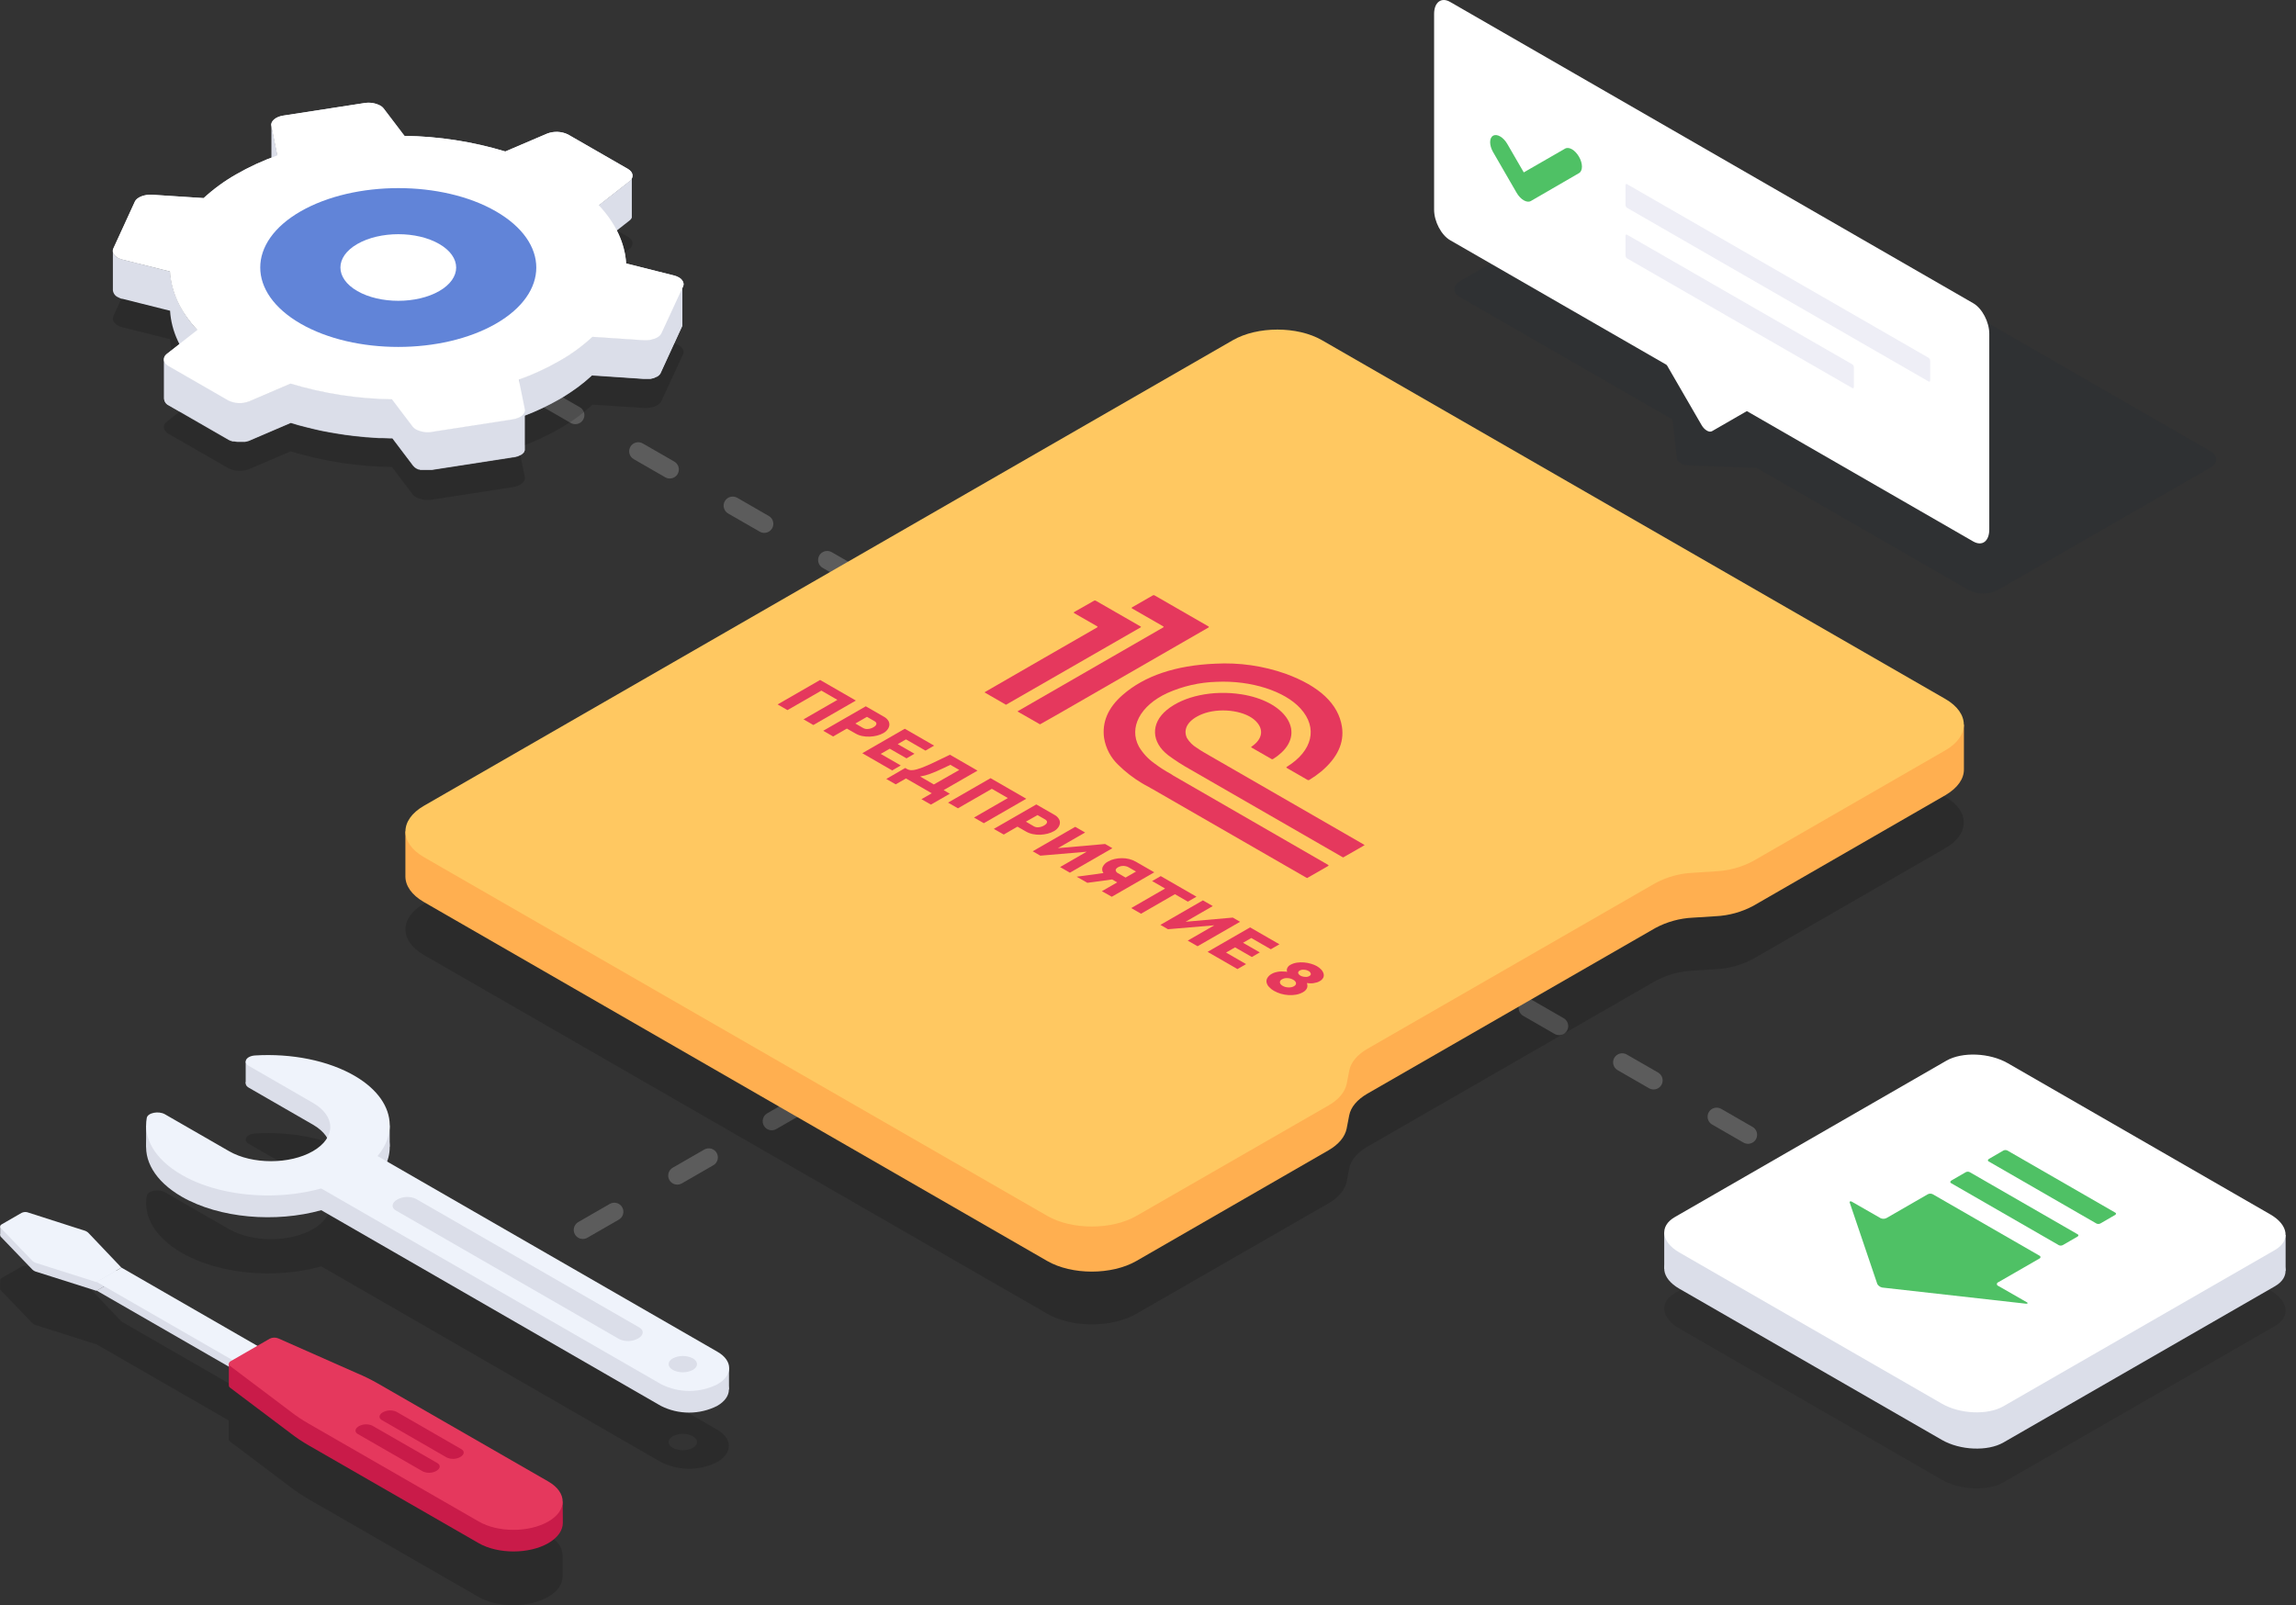 <svg width="143" height="100" viewBox="0 0 143 100" fill="none" xmlns="http://www.w3.org/2000/svg">
<rect x="0" y="0" width="143" height="100" fill="#333333" stroke="none"/>
<g opacity="0.1">
<path d="M105.994 9.855L137.675 28.107C138.164 28.389 138.164 28.845 137.675 29.128L124.405 36.769C124.131 36.908 123.827 36.981 123.519 36.981C123.212 36.981 122.908 36.908 122.634 36.769L109.409 29.152L105.17 28.994C104.793 28.981 104.467 28.794 104.444 28.577L104.168 26.134L90.953 18.522C90.464 18.24 90.464 17.784 90.953 17.501L104.227 9.855C104.501 9.717 104.804 9.645 105.111 9.645C105.418 9.645 105.72 9.717 105.994 9.855Z" fill="#0D1E30"/>
</g>
<g opacity="0.2">
<path d="M59.365 39.969C59.265 39.969 59.167 39.942 59.082 39.892L57.122 38.763C57.057 38.726 57 38.677 56.955 38.618C56.909 38.559 56.875 38.492 56.856 38.42C56.836 38.349 56.831 38.273 56.841 38.2C56.85 38.126 56.874 38.055 56.912 37.99C56.949 37.926 56.999 37.869 57.058 37.824C57.117 37.779 57.185 37.746 57.257 37.727C57.329 37.708 57.404 37.703 57.478 37.713C57.552 37.723 57.623 37.748 57.688 37.785L59.648 38.914C59.756 38.976 59.841 39.072 59.889 39.187C59.937 39.302 59.945 39.43 59.913 39.55C59.881 39.67 59.809 39.777 59.71 39.852C59.611 39.928 59.49 39.969 59.365 39.969ZM53.481 36.582C53.382 36.583 53.284 36.556 53.198 36.505L51.239 35.377C51.174 35.34 51.117 35.291 51.071 35.232C51.025 35.173 50.992 35.106 50.972 35.034C50.953 34.962 50.947 34.887 50.957 34.813C50.967 34.74 50.991 34.668 51.028 34.604C51.066 34.539 51.115 34.483 51.175 34.438C51.234 34.393 51.301 34.359 51.373 34.34C51.446 34.322 51.521 34.317 51.595 34.327C51.669 34.337 51.74 34.362 51.804 34.399L53.764 35.528C53.872 35.59 53.957 35.686 54.005 35.801C54.053 35.916 54.062 36.044 54.029 36.164C53.997 36.284 53.926 36.391 53.827 36.466C53.727 36.542 53.606 36.583 53.481 36.582ZM47.597 33.196C47.498 33.196 47.4 33.17 47.315 33.119L45.355 31.991C45.29 31.954 45.233 31.904 45.187 31.846C45.142 31.787 45.108 31.72 45.089 31.648C45.069 31.576 45.064 31.501 45.073 31.427C45.083 31.353 45.107 31.282 45.145 31.218C45.182 31.153 45.232 31.097 45.291 31.052C45.35 31.006 45.418 30.973 45.49 30.954C45.562 30.935 45.637 30.931 45.711 30.941C45.785 30.951 45.856 30.975 45.921 31.013L47.88 32.142C47.989 32.204 48.074 32.3 48.122 32.414C48.17 32.529 48.178 32.657 48.146 32.778C48.114 32.898 48.042 33.004 47.943 33.08C47.844 33.156 47.722 33.196 47.597 33.196ZM41.714 29.81C41.614 29.81 41.517 29.783 41.431 29.733L39.471 28.604C39.406 28.567 39.349 28.518 39.304 28.459C39.258 28.401 39.224 28.333 39.205 28.261C39.185 28.19 39.18 28.115 39.19 28.041C39.199 27.967 39.224 27.896 39.261 27.831C39.298 27.767 39.348 27.71 39.407 27.665C39.467 27.62 39.534 27.587 39.606 27.568C39.678 27.549 39.754 27.544 39.828 27.554C39.901 27.564 39.973 27.589 40.037 27.627L41.997 28.755C42.105 28.817 42.19 28.913 42.238 29.028C42.286 29.143 42.294 29.271 42.262 29.391C42.23 29.512 42.159 29.618 42.059 29.694C41.96 29.769 41.839 29.81 41.714 29.81ZM35.83 26.423C35.731 26.424 35.633 26.397 35.547 26.347L33.588 25.218C33.523 25.181 33.466 25.132 33.42 25.073C33.374 25.014 33.341 24.947 33.321 24.875C33.302 24.803 33.297 24.728 33.306 24.654C33.316 24.581 33.34 24.509 33.377 24.445C33.415 24.381 33.464 24.324 33.524 24.279C33.583 24.234 33.651 24.201 33.723 24.182C33.795 24.163 33.87 24.158 33.944 24.168C34.018 24.178 34.089 24.203 34.153 24.24L36.113 25.369C36.221 25.431 36.306 25.527 36.354 25.642C36.402 25.757 36.411 25.885 36.379 26.005C36.346 26.125 36.275 26.232 36.176 26.307C36.077 26.383 35.955 26.424 35.83 26.423ZM29.947 23.037C29.848 23.037 29.751 23.011 29.666 22.96L27.706 21.832C27.641 21.795 27.584 21.746 27.539 21.687C27.493 21.628 27.459 21.561 27.44 21.489C27.42 21.417 27.415 21.342 27.425 21.268C27.434 21.194 27.459 21.123 27.496 21.059C27.533 20.994 27.583 20.938 27.642 20.893C27.701 20.848 27.769 20.814 27.841 20.795C27.913 20.776 27.989 20.772 28.062 20.782C28.136 20.792 28.208 20.817 28.272 20.854L30.232 21.983C30.34 22.045 30.425 22.141 30.473 22.256C30.521 22.371 30.53 22.499 30.497 22.62C30.464 22.74 30.393 22.847 30.293 22.922C30.194 22.998 30.072 23.038 29.947 23.037ZM24.063 19.651C23.964 19.651 23.867 19.624 23.782 19.574L23.185 19.231C23.056 19.156 22.962 19.032 22.924 18.888C22.886 18.744 22.906 18.591 22.981 18.462C23.056 18.333 23.179 18.238 23.323 18.199C23.467 18.16 23.621 18.18 23.751 18.253L24.348 18.597C24.457 18.659 24.542 18.755 24.59 18.87C24.638 18.985 24.646 19.113 24.613 19.233C24.581 19.354 24.509 19.46 24.41 19.536C24.31 19.611 24.188 19.652 24.063 19.651Z" fill="white"/>
</g>
<g opacity="0.2">
<path d="M114.757 74.642C114.658 74.642 114.562 74.616 114.476 74.567L112.514 73.439C112.385 73.363 112.292 73.24 112.253 73.096C112.215 72.952 112.236 72.799 112.31 72.67C112.385 72.54 112.508 72.446 112.652 72.407C112.796 72.368 112.95 72.388 113.08 72.461L115.042 73.59C115.149 73.652 115.233 73.748 115.281 73.863C115.328 73.978 115.336 74.105 115.303 74.225C115.271 74.345 115.2 74.45 115.101 74.526C115.002 74.601 114.881 74.642 114.757 74.642ZM108.873 71.256C108.774 71.255 108.677 71.229 108.59 71.181L106.631 70.052C106.502 69.977 106.408 69.854 106.37 69.71C106.332 69.566 106.352 69.412 106.427 69.283C106.502 69.154 106.624 69.06 106.769 69.021C106.913 68.982 107.067 69.001 107.196 69.075L109.156 70.204C109.263 70.266 109.347 70.362 109.394 70.476C109.442 70.591 109.45 70.718 109.418 70.838C109.386 70.957 109.315 71.063 109.216 71.138C109.118 71.214 108.997 71.255 108.873 71.256ZM102.99 67.869C102.891 67.869 102.793 67.843 102.707 67.795L100.747 66.666C100.618 66.591 100.524 66.468 100.486 66.323C100.448 66.179 100.469 66.026 100.543 65.897C100.618 65.768 100.741 65.674 100.885 65.635C101.029 65.596 101.183 65.615 101.313 65.689L103.273 66.817C103.38 66.88 103.464 66.976 103.511 67.09C103.558 67.205 103.566 67.332 103.534 67.451C103.502 67.571 103.431 67.677 103.333 67.752C103.234 67.828 103.114 67.869 102.99 67.869ZM97.106 64.483C97.007 64.482 96.91 64.457 96.823 64.409L94.864 63.28C94.735 63.204 94.641 63.081 94.603 62.937C94.564 62.793 94.585 62.64 94.66 62.511C94.734 62.382 94.857 62.287 95.001 62.248C95.145 62.209 95.299 62.229 95.429 62.302L97.389 63.431C97.453 63.468 97.51 63.517 97.555 63.576C97.601 63.634 97.634 63.701 97.653 63.773C97.673 63.844 97.678 63.919 97.668 63.992C97.658 64.066 97.634 64.137 97.597 64.201C97.548 64.285 97.479 64.354 97.395 64.404C97.311 64.453 97.217 64.481 97.12 64.483H97.106ZM91.222 61.097C91.123 61.096 91.026 61.071 90.939 61.022L88.98 59.894C88.851 59.818 88.757 59.695 88.719 59.551C88.681 59.407 88.701 59.254 88.776 59.124C88.851 58.995 88.974 58.901 89.118 58.862C89.262 58.823 89.416 58.842 89.546 58.916L91.505 60.045C91.57 60.081 91.626 60.131 91.672 60.189C91.717 60.248 91.751 60.315 91.77 60.386C91.789 60.458 91.794 60.533 91.784 60.606C91.775 60.68 91.751 60.751 91.713 60.815C91.665 60.898 91.596 60.967 91.513 61.017C91.431 61.066 91.337 61.093 91.24 61.097H91.222ZM85.339 57.711C85.24 57.71 85.142 57.685 85.056 57.636L83.096 56.507C82.967 56.432 82.874 56.309 82.835 56.165C82.797 56.02 82.818 55.867 82.892 55.738C82.967 55.609 83.09 55.515 83.234 55.476C83.378 55.437 83.532 55.456 83.662 55.53L85.622 56.658C85.686 56.695 85.743 56.744 85.788 56.803C85.834 56.862 85.867 56.929 85.886 57C85.906 57.072 85.91 57.146 85.901 57.22C85.891 57.293 85.867 57.364 85.83 57.428C85.782 57.511 85.714 57.58 85.632 57.629C85.55 57.678 85.457 57.706 85.361 57.711H85.339ZM79.455 54.324C79.356 54.324 79.259 54.298 79.172 54.25L78.577 53.907C78.512 53.87 78.455 53.821 78.41 53.762C78.364 53.703 78.33 53.636 78.311 53.564C78.291 53.492 78.286 53.417 78.296 53.343C78.305 53.269 78.329 53.198 78.367 53.134C78.404 53.069 78.454 53.013 78.513 52.968C78.572 52.922 78.64 52.889 78.712 52.87C78.784 52.851 78.859 52.847 78.933 52.857C79.007 52.867 79.079 52.891 79.143 52.929L79.738 53.272C79.802 53.309 79.859 53.358 79.904 53.417C79.95 53.475 79.983 53.542 80.003 53.614C80.022 53.685 80.027 53.76 80.017 53.834C80.008 53.907 79.983 53.978 79.946 54.042C79.898 54.124 79.831 54.193 79.75 54.242C79.669 54.291 79.577 54.319 79.482 54.324H79.455Z" fill="white"/>
</g>
<g opacity="0.2">
<path d="M30.414 80.569C30.29 80.568 30.17 80.527 30.071 80.451C29.973 80.376 29.902 80.27 29.87 80.15C29.838 80.031 29.846 79.904 29.893 79.789C29.94 79.675 30.024 79.579 30.131 79.517L32.091 78.388C32.156 78.35 32.227 78.326 32.301 78.316C32.375 78.305 32.45 78.31 32.522 78.329C32.594 78.348 32.662 78.381 32.721 78.426C32.78 78.472 32.83 78.528 32.867 78.593C32.905 78.657 32.929 78.728 32.938 78.802C32.948 78.876 32.943 78.951 32.923 79.023C32.904 79.094 32.87 79.162 32.824 79.221C32.779 79.279 32.722 79.329 32.657 79.365L30.697 80.494C30.611 80.544 30.514 80.57 30.414 80.569ZM36.298 77.182C36.199 77.183 36.101 77.157 36.015 77.107C35.929 77.058 35.858 76.986 35.809 76.9C35.734 76.771 35.714 76.617 35.753 76.473C35.791 76.329 35.886 76.205 36.015 76.13L37.975 75.001C38.039 74.964 38.11 74.939 38.184 74.929C38.258 74.919 38.333 74.924 38.406 74.943C38.478 74.962 38.545 74.995 38.605 75.04C38.664 75.085 38.714 75.142 38.751 75.206C38.788 75.271 38.812 75.342 38.822 75.416C38.831 75.49 38.826 75.564 38.807 75.636C38.787 75.708 38.754 75.775 38.708 75.834C38.662 75.893 38.605 75.942 38.541 75.979L36.581 77.108C36.494 77.158 36.394 77.184 36.294 77.182H36.298ZM42.182 73.796C42.082 73.796 41.985 73.771 41.899 73.721C41.813 73.671 41.742 73.6 41.693 73.514C41.618 73.385 41.598 73.231 41.636 73.087C41.675 72.942 41.769 72.819 41.899 72.744L43.858 71.615C43.923 71.578 43.994 71.553 44.068 71.543C44.142 71.533 44.217 71.537 44.289 71.556C44.361 71.576 44.429 71.609 44.488 71.654C44.547 71.699 44.597 71.755 44.635 71.82C44.672 71.884 44.696 71.956 44.706 72.029C44.715 72.103 44.71 72.178 44.691 72.25C44.671 72.322 44.637 72.389 44.592 72.448C44.546 72.507 44.489 72.556 44.424 72.593L42.465 73.722C42.376 73.773 42.275 73.799 42.173 73.796H42.182ZM48.065 70.41C47.966 70.41 47.868 70.384 47.782 70.335C47.697 70.285 47.625 70.214 47.576 70.128C47.502 69.998 47.481 69.844 47.52 69.7C47.559 69.556 47.653 69.433 47.782 69.358L49.742 68.229C49.806 68.191 49.878 68.167 49.952 68.157C50.026 68.147 50.101 68.151 50.173 68.17C50.245 68.189 50.313 68.222 50.372 68.267C50.431 68.313 50.481 68.369 50.518 68.434C50.555 68.498 50.58 68.569 50.589 68.643C50.599 68.717 50.594 68.792 50.574 68.864C50.555 68.936 50.521 69.003 50.475 69.062C50.43 69.121 50.373 69.17 50.308 69.207L48.348 70.335C48.258 70.387 48.156 70.413 48.052 70.41H48.065ZM53.949 67.023C53.825 67.023 53.704 66.983 53.605 66.907C53.506 66.832 53.435 66.726 53.402 66.606C53.37 66.487 53.378 66.359 53.425 66.245C53.472 66.13 53.556 66.034 53.664 65.972L55.623 64.843C55.688 64.805 55.759 64.781 55.833 64.77C55.907 64.76 55.982 64.765 56.054 64.784C56.126 64.803 56.194 64.836 56.253 64.881C56.312 64.927 56.362 64.983 56.4 65.047C56.437 65.112 56.461 65.183 56.471 65.257C56.48 65.331 56.475 65.406 56.456 65.477C56.436 65.549 56.402 65.617 56.357 65.675C56.311 65.734 56.254 65.783 56.189 65.82L54.23 66.949C54.14 67.001 54.037 67.027 53.933 67.023H53.949ZM59.833 63.637C59.708 63.637 59.587 63.596 59.488 63.521C59.39 63.446 59.319 63.34 59.286 63.22C59.254 63.1 59.262 62.973 59.309 62.858C59.356 62.744 59.44 62.648 59.547 62.585L61.507 61.456C61.571 61.419 61.643 61.394 61.717 61.384C61.791 61.374 61.866 61.379 61.938 61.398C62.01 61.417 62.078 61.45 62.137 61.495C62.196 61.54 62.246 61.597 62.283 61.661C62.32 61.725 62.345 61.797 62.354 61.87C62.364 61.944 62.359 62.019 62.339 62.091C62.32 62.163 62.286 62.23 62.24 62.289C62.195 62.348 62.138 62.397 62.073 62.434L60.113 63.563C60.022 63.616 59.917 63.642 59.812 63.637H59.833Z" fill="white"/>
</g>
<g opacity="0.15">
<path d="M9.141 74.496C9.2 74.175 9.879 74.044 10.273 74.27L14.265 76.57C15.706 77.401 18.046 77.401 19.488 76.57C20.929 75.74 20.931 74.392 19.488 73.561L15.498 71.261C15.104 71.035 15.337 70.644 15.889 70.611C18.132 70.473 20.458 70.911 22.155 71.92C24.405 73.261 24.871 75.261 23.513 76.871L44.669 89.061C45.638 89.619 45.638 90.524 44.669 91.082C44.126 91.357 43.525 91.5 42.916 91.5C42.306 91.5 41.705 91.357 41.162 91.082L20.008 78.891C17.177 79.684 13.672 79.404 11.316 78.049C9.637 77.076 8.911 75.762 9.141 74.496ZM41.902 90.195C42.096 90.293 42.31 90.344 42.528 90.344C42.745 90.344 42.959 90.293 43.153 90.195C43.497 89.996 43.497 89.673 43.153 89.475C42.959 89.376 42.745 89.326 42.528 89.326C42.31 89.326 42.096 89.376 41.902 89.475C41.556 89.673 41.556 89.996 41.902 90.195Z" fill="black"/>
</g>
<g opacity="0.15">
<path d="M0.012 79.747C0.014 79.719 0.024 79.692 0.04 79.669C0.057 79.646 0.079 79.628 0.104 79.616L1.338 78.907C1.45 78.85 1.58 78.836 1.702 78.869L5.216 79.998C5.334 80.023 5.441 80.085 5.522 80.174L7.558 82.316L7.224 82.508L7.554 82.318L16.015 87.192L16.787 86.741C16.868 86.7 16.958 86.677 17.049 86.673C17.141 86.669 17.232 86.686 17.316 86.721L22.245 88.89C22.689 89.077 23.121 89.291 23.539 89.531L34.137 95.626C34.741 95.976 35.042 96.432 35.042 96.891V98.211C35.042 98.663 34.754 99.132 34.137 99.482C32.937 100.171 30.996 100.171 29.799 99.482L19.206 93.387C18.818 93.165 18.446 92.916 18.092 92.642L14.322 89.802C14.299 89.786 14.28 89.766 14.266 89.741C14.252 89.717 14.243 89.69 14.241 89.662V88.488L6.011 83.747L6.479 83.477L6.006 83.75L2.286 82.569C2.168 82.544 2.062 82.483 1.98 82.395L0.03 80.363C0.019 80.352 0.011 80.338 0.006 80.323C0.001 80.309 -0.001 80.293 0 80.278L0.012 79.747Z" fill="black"/>
</g>
<path d="M16.074 84.409L14.529 85.298L6.022 80.4L7.568 79.508L16.074 84.409Z" fill="#DBDEE9"/>
<path d="M0.109 76.811L1.342 76.103C1.454 76.045 1.583 76.032 1.704 76.064L5.221 77.193C5.338 77.22 5.444 77.281 5.526 77.369L7.563 79.511L6.011 80.415L2.293 79.236C2.175 79.21 2.068 79.149 1.987 79.06L0.034 77.028C-0.013 76.951 0.011 76.868 0.109 76.811Z" fill="#DBDEE9"/>
<path d="M0.012 76.941H0.695L0.695 76.4H0.012L0.012 76.941Z" fill="#DBDEE9"/>
<path d="M16.074 83.868L14.529 84.757L6.022 79.858L7.568 78.969L16.074 83.868Z" fill="#EFF3FB"/>
<path d="M0.109 76.27L1.342 75.559C1.454 75.503 1.583 75.489 1.704 75.52L5.221 76.649C5.338 76.676 5.444 76.737 5.526 76.825L7.563 78.968L6.011 79.871L2.293 78.692C2.175 78.668 2.067 78.606 1.987 78.516L0.034 76.484C-0.013 76.408 0.011 76.315 0.109 76.27Z" fill="#EFF3FB"/>
<path d="M35.046 93.552H34.1V93.615L23.55 87.538C23.132 87.297 22.7 87.083 22.256 86.897L17.329 84.727C17.245 84.693 17.154 84.677 17.062 84.68C16.971 84.684 16.881 84.707 16.8 84.747L15.198 85.671V84.957H14.254V86.312C14.256 86.34 14.264 86.367 14.278 86.391C14.293 86.415 14.312 86.436 14.335 86.452L18.105 89.292C18.458 89.566 18.831 89.815 19.219 90.037L29.812 96.132C31.011 96.823 32.953 96.823 34.15 96.132C34.758 95.782 35.055 95.322 35.055 94.861L35.046 93.552Z" fill="#C91B49"/>
<path d="M34.147 94.787C35.344 94.099 35.344 92.981 34.147 92.29L23.55 86.195C23.132 85.955 22.7 85.741 22.255 85.554L17.329 83.375C17.244 83.341 17.153 83.325 17.062 83.329C16.971 83.332 16.881 83.355 16.799 83.396L14.371 84.795C14.229 84.877 14.213 85.008 14.335 85.1L18.105 87.94C18.458 88.215 18.83 88.463 19.218 88.685L29.811 94.78C31.008 95.478 32.943 95.478 34.147 94.787Z" fill="#E5385D"/>
<path d="M28.674 90.763C28.925 90.619 28.952 90.402 28.735 90.278L24.689 87.946C24.555 87.886 24.408 87.858 24.261 87.864C24.114 87.87 23.971 87.911 23.842 87.982C23.593 88.127 23.566 88.344 23.784 88.468L27.83 90.8C27.963 90.86 28.11 90.888 28.256 90.882C28.403 90.875 28.546 90.835 28.674 90.763Z" fill="#C91B49"/>
<path d="M27.178 91.632C27.43 91.487 27.457 91.269 27.24 91.144L23.193 88.815C23.06 88.754 22.914 88.725 22.767 88.731C22.621 88.737 22.478 88.777 22.349 88.848C22.098 88.993 22.071 89.212 22.288 89.336L26.334 91.664C26.468 91.725 26.614 91.754 26.76 91.748C26.907 91.743 27.05 91.703 27.178 91.632Z" fill="#C91B49"/>
<path d="M9.141 70.996C9.2 70.675 9.879 70.544 10.273 70.77L14.265 73.07C15.708 73.901 18.046 73.901 19.49 73.07C20.933 72.24 20.931 70.892 19.49 70.061L15.498 67.761C15.104 67.535 15.337 67.144 15.889 67.111C18.132 66.973 20.458 67.411 22.155 68.42C24.405 69.761 24.871 71.761 23.513 73.371L44.669 85.561C45.638 86.119 45.638 87.024 44.669 87.582C44.126 87.857 43.525 88 42.916 88C42.306 88 41.705 87.857 41.162 87.582L20.008 75.391C17.177 76.184 13.672 75.904 11.316 74.549C9.637 73.576 8.911 72.262 9.141 70.996ZM41.902 86.699C42.096 86.797 42.31 86.848 42.528 86.848C42.745 86.848 42.959 86.797 43.153 86.699C43.499 86.501 43.499 86.178 43.153 85.979C42.959 85.881 42.745 85.83 42.528 85.83C42.31 85.83 42.096 85.881 41.902 85.979C41.558 86.173 41.558 86.496 41.902 86.699Z" fill="#DBDEE9"/>
<path d="M44.512 86.562H45.403V85.217H44.512V86.562Z" fill="#DBDEE9"/>
<path d="M41.471 86.93H43.487V84.259H41.471V86.93Z" fill="#DBDEE9"/>
<path d="M22.255 71.434H24.271V70.104H22.255V71.434Z" fill="#DBDEE9"/>
<path d="M15.302 67.488H16.764V66.136H15.302V67.488Z" fill="#DBDEE9"/>
<path d="M9.1 71.461H10.562V70.127H9.1V71.461Z" fill="#DBDEE9"/>
<path d="M22.737 71.57L44.688 84.212C45.656 84.77 45.656 85.675 44.688 86.233C44.144 86.508 43.543 86.651 42.934 86.651C42.324 86.651 41.724 86.508 41.18 86.233L19.23 73.591L22.737 71.57ZM43.153 85.341C43.499 85.142 43.499 84.82 43.153 84.621C42.959 84.523 42.745 84.472 42.528 84.472C42.31 84.472 42.096 84.523 41.902 84.621C41.558 84.82 41.558 85.142 41.902 85.341C42.096 85.439 42.31 85.49 42.528 85.49C42.745 85.49 42.959 85.439 43.153 85.341Z" fill="#EFF3FB"/>
<path d="M39.745 83.38C40.091 83.181 40.127 82.879 39.828 82.703L25.902 74.682C25.718 74.598 25.516 74.559 25.314 74.567C25.112 74.576 24.914 74.631 24.737 74.729C24.391 74.928 24.352 75.231 24.653 75.406L38.579 83.427C38.764 83.511 38.965 83.55 39.168 83.542C39.37 83.534 39.568 83.478 39.745 83.38Z" fill="#DBDEE9"/>
<path d="M9.141 69.641C9.2 69.32 9.879 69.189 10.273 69.415L14.265 71.713C15.708 72.546 18.046 72.546 19.49 71.713C20.931 70.88 20.931 69.535 19.49 68.704L15.498 66.401C15.104 66.176 15.337 65.785 15.889 65.751C18.132 65.614 20.458 66.052 22.155 67.061C24.934 68.718 24.986 71.379 22.269 73.07C19.327 74.899 14.348 74.939 11.323 73.192C9.637 72.221 8.911 70.907 9.141 69.641Z" fill="#EFF3FB"/>
<g opacity="0.15">
<path d="M109.203 59.729L121.161 52.839C122.695 51.957 122.695 50.525 121.161 49.64L82.335 27.291C80.803 26.408 78.319 26.408 76.784 27.291L26.403 56.296C24.868 57.178 24.868 58.61 26.403 59.495L65.228 81.844C66.76 82.727 69.244 82.727 70.779 81.844L82.745 74.963C83.376 74.6 83.772 74.123 83.877 73.609L84.035 72.789C84.132 72.279 84.531 71.802 85.166 71.434L103.093 61.118C103.815 60.728 104.616 60.506 105.436 60.47L106.859 60.377C107.679 60.34 108.481 60.118 109.203 59.729Z" fill="black"/>
</g>
<path d="M119.613 45.141V45.439L82.347 23.974C80.815 23.092 78.331 23.092 76.796 23.974L27.965 52.096V51.792H25.249V54.598C25.249 55.173 25.634 55.751 26.399 56.192L65.224 78.555C66.756 79.437 69.24 79.437 70.775 78.555L82.741 71.66C83.372 71.297 83.769 70.823 83.873 70.306L84.031 69.486C84.128 68.974 84.526 68.5 85.162 68.132L103.094 57.815C103.816 57.426 104.617 57.205 105.436 57.167L106.859 57.077C107.679 57.038 108.479 56.816 109.202 56.429L121.168 49.534C121.935 49.083 122.32 48.511 122.317 47.934V45.141H119.613Z" fill="#FFAF50"/>
<path d="M109.203 53.632L121.161 46.742C122.695 45.859 122.695 44.428 121.161 43.543L82.335 21.193C80.803 20.311 78.319 20.311 76.784 21.193L26.403 50.198C24.868 51.081 24.868 52.512 26.403 53.397L65.228 75.746C66.76 76.629 69.244 76.629 70.779 75.746L82.745 68.865C83.376 68.502 83.772 68.026 83.877 67.511L84.035 66.691C84.132 66.181 84.531 65.705 85.166 65.337L103.093 55.02C103.815 54.63 104.616 54.409 105.436 54.372L106.859 54.279C107.679 54.242 108.481 54.021 109.203 53.632Z" fill="#FFC861"/>
<path d="M71.319 48.903L71.218 48.844L71.118 48.786C70.583 48.466 70.088 48.083 69.645 47.646C69.177 47.199 68.868 46.611 68.764 45.973C68.633 45.004 68.991 44.101 69.923 43.291C71.281 42.103 73.222 41.449 75.691 41.345C77.182 41.264 78.674 41.478 80.081 41.975C82.179 42.745 83.36 43.851 83.58 45.278C83.734 46.287 83.286 47.212 82.301 48.05C82.069 48.242 81.823 48.417 81.566 48.574C81.545 48.59 81.518 48.6 81.491 48.6C81.464 48.6 81.438 48.59 81.416 48.574C81 48.33 80.58 48.087 80.156 47.847C80.1 47.815 80.106 47.797 80.156 47.765C81.754 46.772 82.089 45.339 81.002 44.14C80.014 43.047 77.913 42.377 75.777 42.474C74.713 42.504 73.666 42.743 72.695 43.178C71.014 43.957 70.296 45.321 70.932 46.508C71.172 46.912 71.492 47.262 71.874 47.537C72.206 47.789 72.557 48.016 72.924 48.215C73.032 48.293 73.146 48.363 73.266 48.425L82.657 53.843C82.781 53.913 82.781 53.913 82.657 53.985L81.41 54.7L81.29 54.635L71.806 49.172L71.693 49.111L71.507 49.002L71.319 48.903Z" fill="#E5385D"/>
<path d="M84.993 52.649L83.655 53.416L83.56 53.365L74.103 47.917C73.636 47.657 73.186 47.367 72.757 47.048C71.703 46.235 71.655 45.07 72.662 44.235C73.717 43.359 75.543 42.975 77.319 43.253C80.019 43.678 81.277 45.511 79.82 46.879C79.662 47.028 79.489 47.16 79.304 47.274C79.286 47.289 79.263 47.297 79.239 47.297C79.216 47.297 79.193 47.289 79.175 47.274C78.772 47.041 78.368 46.809 77.964 46.578C77.914 46.549 77.91 46.536 77.964 46.502C78.679 46.012 78.736 45.357 78.114 44.831C77.405 44.233 75.894 44.075 74.866 44.49C74.024 44.831 73.658 45.393 73.922 45.969C74.073 46.222 74.284 46.433 74.536 46.585C74.807 46.775 75.111 46.946 75.414 47.12L84.895 52.584L84.993 52.649Z" fill="#E5385D"/>
<path d="M64.774 45.124L63.369 44.32L63.475 44.255L72.394 39.117C72.505 39.053 72.505 39.053 72.394 38.988L70.531 37.918C70.468 37.882 70.459 37.861 70.531 37.821C70.951 37.583 71.366 37.344 71.776 37.105C71.799 37.088 71.826 37.078 71.855 37.078C71.884 37.078 71.912 37.088 71.934 37.105C73.036 37.745 74.141 38.382 75.252 39.015C75.333 39.062 75.286 39.081 75.231 39.112L66.06 44.395L64.774 45.124Z" fill="#E5385D"/>
<path d="M62.659 43.907L61.312 43.129L64.813 41.11L68.309 39.099C68.375 39.06 68.38 39.04 68.309 39.002C67.846 38.738 67.388 38.471 66.927 38.209C66.861 38.171 66.859 38.151 66.927 38.112C67.327 37.886 67.726 37.661 68.119 37.435C68.141 37.419 68.167 37.41 68.194 37.41C68.221 37.41 68.247 37.419 68.269 37.435C69.183 37.966 70.099 38.493 71.018 39.015C71.066 39.042 71.091 39.06 71.018 39.096L62.645 43.91L62.659 43.907Z" fill="#E5385D"/>
<path d="M51.078 42.359L53.305 43.642L50.657 45.166L50.046 44.813L52.155 43.599L51.157 43.023L49.046 44.238L48.433 43.883L51.078 42.359Z" fill="#E5385D"/>
<path d="M51.274 45.524L53.922 44L55.053 44.65C55.164 44.708 55.257 44.792 55.325 44.896C55.376 44.979 55.399 45.075 55.391 45.172C55.379 45.269 55.342 45.362 55.282 45.44C55.213 45.532 55.125 45.609 55.024 45.666C54.899 45.736 54.765 45.79 54.626 45.824C54.478 45.862 54.326 45.884 54.173 45.889C54.016 45.897 53.859 45.885 53.705 45.853C53.557 45.825 53.414 45.771 53.284 45.695L52.745 45.388L51.89 45.88L51.274 45.524ZM53.273 45.072L53.773 45.361C53.859 45.405 53.957 45.423 54.053 45.413C54.177 45.405 54.296 45.367 54.402 45.303C54.453 45.276 54.499 45.24 54.538 45.197C54.563 45.168 54.58 45.133 54.585 45.095C54.587 45.062 54.578 45.029 54.558 45.002C54.534 44.974 54.506 44.949 54.474 44.93L53.997 44.657L53.273 45.072Z" fill="#E5385D"/>
<path d="M56.102 47.685L55.566 47.995L53.706 46.922L56.351 45.398L58.18 46.45L57.641 46.76L56.426 46.06L55.912 46.356L56.956 46.956L56.46 47.243L55.417 46.642L54.853 46.965L56.102 47.685Z" fill="#E5385D"/>
<path d="M56.38 47.842L56.502 47.914C56.576 47.954 56.658 47.976 56.742 47.98C56.86 47.981 56.978 47.965 57.091 47.93C57.265 47.881 57.436 47.821 57.602 47.749C57.803 47.668 58.055 47.555 58.338 47.415L59.164 47.016L60.883 48.007L58.772 49.221L59.157 49.447L57.98 50.124L57.389 49.786L58.032 49.418L56.428 48.494L55.787 48.862L55.201 48.526L56.38 47.842ZM58.161 48.869L59.745 47.966L59.191 47.645L58.777 47.844C58.462 47.995 58.184 48.113 57.948 48.201C57.741 48.279 57.527 48.337 57.308 48.372L58.161 48.869Z" fill="#E5385D"/>
<path d="M61.694 48.477L63.919 49.759L61.274 51.283L60.663 50.931L62.772 49.716L61.774 49.14L59.662 50.355L59.047 50L61.694 48.477Z" fill="#E5385D"/>
<path d="M61.897 51.637L64.544 50.113L65.676 50.763C65.785 50.82 65.878 50.905 65.945 51.01C65.997 51.091 66.021 51.187 66.013 51.283C66.002 51.38 65.964 51.473 65.904 51.551C65.835 51.645 65.746 51.722 65.644 51.777C65.519 51.847 65.386 51.9 65.248 51.935C65.1 51.972 64.948 51.993 64.795 52.001C64.639 52.007 64.482 51.994 64.329 51.962C64.181 51.933 64.039 51.88 63.908 51.806L63.37 51.497L62.517 51.989L61.897 51.637ZM63.895 51.186L64.399 51.481C64.484 51.527 64.582 51.546 64.678 51.535C64.802 51.527 64.922 51.489 65.028 51.425C65.079 51.397 65.125 51.361 65.164 51.319C65.19 51.29 65.207 51.254 65.212 51.215C65.214 51.182 65.204 51.15 65.182 51.125C65.16 51.095 65.131 51.07 65.099 51.052L64.621 50.777L63.895 51.186Z" fill="#E5385D"/>
<path d="M65.888 52.837L68.829 52.578L69.282 52.84L66.634 54.366L66.023 54.014L67.68 53.059L64.795 53.305L64.319 53.032L66.967 51.508L67.582 51.862L65.888 52.837Z" fill="#E5385D"/>
<path d="M68.628 55.518L69.583 54.969L69.266 54.786L67.723 54.996L67.058 54.615L68.725 54.389C68.685 54.337 68.658 54.274 68.649 54.209C68.64 54.143 68.648 54.076 68.673 54.014C68.746 53.862 68.868 53.739 69.02 53.666C69.143 53.595 69.276 53.543 69.416 53.513C69.564 53.478 69.716 53.461 69.868 53.461C70.021 53.459 70.173 53.477 70.321 53.513C70.466 53.547 70.605 53.602 70.735 53.676L71.891 54.342L69.244 55.865L68.628 55.518ZM70.753 54.294L70.287 54.026C70.243 54.001 70.197 53.983 70.149 53.971C70.096 53.956 70.041 53.947 69.986 53.944C69.927 53.942 69.867 53.947 69.809 53.96C69.749 53.974 69.692 53.996 69.637 54.026C69.529 54.089 69.479 54.154 69.488 54.222C69.497 54.26 69.514 54.295 69.539 54.325C69.564 54.356 69.595 54.38 69.631 54.396L70.103 54.669L70.753 54.294Z" fill="#E5385D"/>
<path d="M73.983 56.17L73.177 55.705L71.066 56.921L70.455 56.569L72.566 55.352L71.756 54.887L72.293 54.578L74.519 55.86L73.983 56.17Z" fill="#E5385D"/>
<path d="M73.84 57.422L76.781 57.162L77.234 57.424L74.587 58.948L73.975 58.596L75.63 57.643L72.744 57.887L72.272 57.616L74.919 56.09L75.535 56.444L73.84 57.422Z" fill="#E5385D"/>
<path d="M77.608 60.06L77.072 60.37L75.212 59.297L77.859 57.773L79.686 58.825L79.149 59.135L77.934 58.435L77.418 58.731L78.464 59.331L77.968 59.618L76.923 59.017L76.362 59.34L77.608 60.06Z" fill="#E5385D"/>
<path d="M81.158 61.808C81.028 61.882 80.885 61.934 80.737 61.962C80.581 61.989 80.421 61.999 80.262 61.991C80.1 61.982 79.939 61.954 79.782 61.91C79.629 61.865 79.48 61.803 79.341 61.724C79.224 61.659 79.118 61.574 79.029 61.474C78.954 61.394 78.904 61.296 78.882 61.189C78.867 61.093 78.888 60.994 78.941 60.912C79.009 60.807 79.103 60.721 79.214 60.663C79.285 60.623 79.361 60.591 79.441 60.571C79.523 60.548 79.607 60.533 79.692 60.523C79.775 60.517 79.859 60.517 79.943 60.523C80.025 60.523 80.099 60.523 80.169 60.544C80.153 60.508 80.145 60.47 80.145 60.431C80.145 60.392 80.153 60.353 80.169 60.318C80.207 60.228 80.275 60.155 80.362 60.11C80.488 60.038 80.627 59.991 80.771 59.97C80.921 59.948 81.073 59.943 81.224 59.957C81.371 59.969 81.517 59.997 81.658 60.04C81.785 60.075 81.906 60.125 82.02 60.189C82.118 60.245 82.208 60.315 82.285 60.397C82.354 60.468 82.406 60.555 82.434 60.65C82.46 60.736 82.452 60.828 82.414 60.91C82.359 61.008 82.275 61.087 82.172 61.135C82.119 61.166 82.062 61.189 82.002 61.205C81.937 61.223 81.87 61.238 81.803 61.248C81.733 61.258 81.663 61.261 81.593 61.259C81.526 61.257 81.46 61.251 81.394 61.241C81.412 61.284 81.424 61.33 81.427 61.377C81.432 61.427 81.427 61.478 81.412 61.526C81.394 61.58 81.366 61.63 81.328 61.672C81.279 61.727 81.222 61.773 81.158 61.808ZM80.59 61.44C80.634 61.417 80.672 61.382 80.699 61.341C80.719 61.308 80.725 61.269 80.717 61.232C80.708 61.194 80.69 61.158 80.663 61.129C80.629 61.09 80.588 61.058 80.543 61.034C80.434 60.971 80.312 60.936 80.188 60.932C80.066 60.923 79.945 60.95 79.839 61.009C79.796 61.031 79.76 61.064 79.735 61.106C79.717 61.138 79.71 61.176 79.717 61.212C79.725 61.252 79.743 61.289 79.769 61.32C79.803 61.358 79.842 61.39 79.886 61.415C79.939 61.445 79.996 61.469 80.054 61.485C80.115 61.501 80.178 61.51 80.242 61.512C80.305 61.515 80.368 61.51 80.43 61.499C80.486 61.487 80.54 61.467 80.59 61.44ZM80.957 60.456C80.92 60.474 80.888 60.502 80.866 60.537C80.853 60.563 80.849 60.594 80.855 60.623C80.863 60.654 80.88 60.683 80.903 60.706C80.928 60.734 80.958 60.758 80.991 60.776C81.029 60.798 81.07 60.815 81.113 60.826C81.16 60.842 81.21 60.851 81.26 60.853C81.31 60.86 81.361 60.86 81.412 60.853C81.46 60.845 81.507 60.828 81.55 60.803C81.62 60.763 81.652 60.711 81.638 60.652C81.628 60.617 81.61 60.584 81.586 60.555C81.562 60.527 81.531 60.505 81.498 60.49C81.413 60.441 81.317 60.414 81.219 60.411C81.129 60.399 81.038 60.415 80.957 60.456Z" fill="#E5385D"/>
<path d="M122.901 33.733L90.315 14.962C89.765 14.644 89.319 13.795 89.319 13.061V0.871C89.319 0.139 89.772 -0.197 90.315 0.119L122.901 18.892C123.451 19.208 123.897 20.059 123.897 20.791V32.982C123.897 33.713 123.462 34.049 122.901 33.733Z" fill="white"/>
<path d="M103.651 22.461L105.978 26.482C106.159 26.793 106.453 26.962 106.632 26.859L108.958 25.518L103.651 22.461Z" fill="white"/>
<path d="M101.337 14.622L115.367 22.699C115.397 22.72 115.421 22.747 115.437 22.779C115.454 22.811 115.462 22.846 115.462 22.882V24.103C115.462 24.173 115.419 24.207 115.367 24.175L101.337 16.096C101.308 16.075 101.285 16.048 101.268 16.017C101.252 15.985 101.243 15.951 101.242 15.915V14.694C101.242 14.622 101.285 14.59 101.337 14.622Z" fill="#EEEEF6"/>
<path d="M101.337 11.473L120.12 22.291C120.148 22.312 120.172 22.339 120.189 22.37C120.205 22.402 120.214 22.436 120.215 22.472V23.695C120.215 23.765 120.174 23.797 120.12 23.765L101.337 12.947C101.308 12.927 101.285 12.9 101.268 12.868C101.252 12.837 101.243 12.802 101.242 12.767V11.545C101.242 11.473 101.285 11.442 101.337 11.473Z" fill="#EEEEF6"/>
<path d="M97.468 9.263L94.904 10.74L93.877 8.965C93.632 8.543 93.236 8.315 92.992 8.455C92.748 8.595 92.748 9.051 92.992 9.473L94.46 12.013C94.705 12.435 95.101 12.663 95.345 12.523L98.344 10.785C98.588 10.643 98.588 10.187 98.344 9.765C98.099 9.342 97.712 9.114 97.468 9.263Z" fill="#4FC165"/>
<path d="M42.573 17.741C42.574 17.642 42.545 17.545 42.49 17.463C42.436 17.38 42.358 17.315 42.267 17.276C42.177 17.224 42.079 17.185 41.977 17.161L38.997 16.412C38.923 15.161 38.355 13.915 37.295 12.784L39.215 11.28C39.495 11.055 39.441 10.723 39.115 10.528L35.379 8.377C35.178 8.279 34.959 8.224 34.735 8.215C34.511 8.206 34.288 8.242 34.08 8.323L31.482 9.436C29.443 8.82 27.328 8.492 25.198 8.463L23.892 6.745C23.837 6.676 23.769 6.619 23.691 6.578C23.392 6.421 23.051 6.365 22.718 6.418L17.637 7.203C17.185 7.275 16.854 7.553 16.909 7.826L17.287 9.682C16.395 9.996 15.535 10.391 14.716 10.863C13.987 11.278 13.308 11.774 12.691 12.341L9.484 12.131C9.013 12.1 8.531 12.287 8.411 12.553L7.065 15.488C6.977 15.687 7.097 15.908 7.346 16.053C7.437 16.103 7.534 16.141 7.635 16.166L10.6 16.911C10.672 18.166 11.24 19.416 12.306 20.554L10.398 22.049C10.341 22.088 10.294 22.142 10.262 22.204C10.231 22.266 10.215 22.336 10.217 22.405C10.217 22.405 10.217 22.39 10.217 22.383V24.841C10.223 24.93 10.252 25.015 10.303 25.088C10.353 25.161 10.422 25.219 10.502 25.257L14.239 27.408C14.28 27.431 14.323 27.452 14.367 27.469H14.386C14.416 27.483 14.448 27.494 14.481 27.503H14.51H14.544H14.587L14.691 27.521L14.793 27.532H14.847H15.062H15.123H15.184H15.23H15.255L15.302 27.521C15.338 27.521 15.374 27.505 15.409 27.494C15.418 27.495 15.427 27.495 15.436 27.494C15.468 27.484 15.5 27.472 15.531 27.458L18.11 26.352C18.26 26.399 18.411 26.444 18.563 26.487L18.717 26.528L19.072 26.62C19.203 26.654 19.335 26.688 19.466 26.717L19.83 26.801L20.056 26.85L20.251 26.887L20.561 26.945L21.014 27.022C21.116 27.038 21.22 27.056 21.324 27.069L21.466 27.092L21.806 27.135C21.894 27.146 21.982 27.16 22.07 27.169C22.273 27.191 22.474 27.212 22.675 27.23L22.826 27.245H22.847C23.093 27.266 23.338 27.282 23.587 27.295H23.797L24.25 27.313H24.438L25.732 29.024C25.787 29.092 25.855 29.149 25.931 29.192C25.974 29.215 26.019 29.236 26.065 29.255H26.083H26.11L26.182 29.279H26.212H26.239H26.291H26.325H26.361H26.404H26.431H26.492H26.522H26.619H26.818H26.897L31.978 28.492H32.014L32.059 28.48C32.093 28.48 32.129 28.465 32.161 28.453H32.188L32.233 28.438L32.29 28.415C32.314 28.405 32.337 28.394 32.36 28.381L32.408 28.356H32.421C32.448 28.341 32.474 28.323 32.498 28.304L32.514 28.291L32.555 28.257C32.562 28.251 32.569 28.244 32.575 28.237L32.605 28.205L32.623 28.185C32.632 28.173 32.641 28.16 32.647 28.146V28.13C32.658 28.113 32.667 28.094 32.675 28.074C32.674 28.069 32.674 28.064 32.675 28.058C32.676 28.053 32.676 28.048 32.675 28.042V28.02C32.677 28.002 32.677 27.984 32.675 27.966V25.902C33.422 25.618 34.146 25.275 34.84 24.877C34.908 24.837 34.978 24.798 35.044 24.756L35.073 24.74C35.218 24.649 35.361 24.559 35.499 24.466C35.525 24.451 35.551 24.433 35.576 24.415C35.714 24.322 35.849 24.227 35.978 24.132L36.031 24.092C36.164 23.992 36.293 23.891 36.417 23.789C36.542 23.685 36.662 23.581 36.777 23.475L36.811 23.446L36.866 23.394L40.079 23.606H40.142H40.271H40.341C40.361 23.608 40.381 23.608 40.4 23.606H40.446H40.468H40.511C40.553 23.598 40.595 23.588 40.636 23.575H40.665L40.71 23.557L40.769 23.534L40.846 23.498L40.896 23.473H40.914L40.993 23.419L41.009 23.405L41.041 23.378C41.054 23.367 41.066 23.354 41.077 23.34L41.093 23.322L41.131 23.268L41.145 23.238L42.491 20.304C42.491 20.304 42.491 20.288 42.491 20.279C42.492 20.267 42.492 20.256 42.491 20.245C42.491 20.245 42.491 20.245 42.491 20.234C42.493 20.216 42.493 20.197 42.491 20.179V17.721C42.52 17.722 42.547 17.729 42.573 17.741ZM15.411 25.049C15.452 25.038 15.493 25.024 15.533 25.008C15.494 25.024 15.454 25.038 15.413 25.049H15.411ZM18.113 23.9C18.291 23.956 18.473 24.006 18.654 24.056C18.475 24.006 18.294 23.956 18.115 23.9H18.113ZM26.051 26.814C26.006 26.797 25.962 26.776 25.92 26.751C25.981 26.786 26.045 26.815 26.112 26.837H26.096L26.051 26.814ZM26.277 26.887L26.225 26.873L26.169 26.857H26.148C26.218 26.878 26.289 26.896 26.361 26.909H26.348L26.277 26.887ZM26.504 26.923H26.474L26.386 26.911C26.468 26.925 26.55 26.932 26.633 26.934L26.504 26.923ZM26.777 26.923H26.739H26.635C26.72 26.923 26.804 26.917 26.888 26.905C26.854 26.913 26.819 26.919 26.784 26.923H26.777ZM31.969 26.123L32.061 26.105H32.05L31.969 26.123ZM32.177 26.074C32.202 26.074 32.227 26.058 32.251 26.047L32.227 26.058L32.177 26.074ZM34.877 22.475C35.024 22.392 35.164 22.302 35.302 22.213L35.109 22.338L34.877 22.475ZM35.537 22.064L35.503 22.085C35.623 22.008 35.73 21.929 35.847 21.848L35.621 22.015L35.537 22.064ZM36.454 21.387C36.329 21.489 36.2 21.59 36.069 21.69L36.015 21.73C36.173 21.611 36.327 21.493 36.467 21.371L36.454 21.387ZM36.906 20.985L36.818 21.067C36.714 21.165 36.605 21.259 36.492 21.351C36.643 21.232 36.781 21.11 36.906 20.985ZM40.475 21.18C40.498 21.18 40.518 21.18 40.541 21.166C40.538 21.171 40.518 21.177 40.495 21.18H40.475ZM42.55 17.764C42.546 17.784 42.54 17.804 42.532 17.823C42.543 17.8 42.55 17.775 42.555 17.75L42.55 17.764Z" fill="#DBDEE9"/>
<g opacity="0.15">
<path d="M39.115 14.753C39.45 14.947 39.495 15.284 39.214 15.503L37.295 17.009C38.354 18.137 38.922 19.386 38.997 20.637L41.977 21.384C42.078 21.41 42.176 21.448 42.267 21.499C42.518 21.643 42.638 21.865 42.548 22.061L41.19 24.996C41.07 25.26 40.588 25.447 40.117 25.418L36.904 25.206C36.285 25.779 35.601 26.279 34.867 26.696C34.053 27.163 33.198 27.556 32.312 27.87L32.688 29.723C32.745 29.996 32.419 30.274 31.959 30.344L26.879 31.132C26.546 31.183 26.205 31.127 25.906 30.971C25.828 30.93 25.76 30.873 25.705 30.804L24.41 29.093C22.271 29.067 20.146 28.739 18.099 28.12L15.519 29.226C15.311 29.306 15.088 29.343 14.865 29.334C14.642 29.324 14.423 29.269 14.223 29.172L10.486 27.021C10.149 26.827 10.104 26.49 10.385 26.269L12.292 24.774C11.226 23.646 10.658 22.388 10.586 21.131L7.622 20.388C7.52 20.364 7.422 20.325 7.332 20.273C7.083 20.131 6.963 19.91 7.051 19.711L8.398 16.776C8.518 16.51 9 16.325 9.47 16.352L12.677 16.564C13.294 15.996 13.973 15.5 14.702 15.085C15.521 14.614 16.382 14.219 17.273 13.905L16.895 12.049C16.841 11.776 17.164 11.498 17.624 11.426L22.704 10.64C23.037 10.588 23.378 10.644 23.677 10.8C23.755 10.842 23.823 10.899 23.878 10.967L25.182 12.685C27.312 12.715 29.427 13.043 31.466 13.659L34.064 12.543C34.273 12.464 34.496 12.428 34.719 12.437C34.943 12.447 35.162 12.502 35.363 12.6L39.115 14.753Z" fill="black"/>
</g>
<path d="M17.281 12.141V9.682L16.904 7.827C16.902 7.806 16.902 7.786 16.904 7.766V10.222C16.902 10.243 16.902 10.264 16.904 10.285L17.281 12.141Z" fill="#DBDEE9"/>
<path d="M39.248 13.705L39.275 13.676L39.295 13.653C39.31 13.635 39.323 13.616 39.334 13.595C39.341 13.582 39.347 13.568 39.352 13.554C39.352 13.554 39.352 13.536 39.352 13.527C39.351 13.521 39.351 13.515 39.352 13.509C39.352 13.509 39.352 13.509 39.352 13.495C39.354 13.476 39.354 13.456 39.352 13.437V10.98C39.352 11.008 39.348 11.035 39.341 11.062C39.34 11.068 39.34 11.074 39.341 11.08C39.334 11.103 39.325 11.126 39.313 11.148C39.3 11.174 39.283 11.198 39.264 11.22L39.243 11.242C39.223 11.264 39.201 11.286 39.178 11.306L37.259 12.809V15.268L39.178 13.762L39.248 13.705Z" fill="#DBDEE9"/>
<path d="M42.57 17.767C42.566 17.788 42.56 17.807 42.552 17.826L41.194 20.761C41.179 20.794 41.159 20.824 41.135 20.851L41.119 20.869C41.099 20.893 41.076 20.915 41.051 20.935L41.036 20.948C41.005 20.972 40.972 20.993 40.938 21.011L40.889 21.036L40.812 21.075L40.753 21.095L40.678 21.12C40.637 21.133 40.596 21.143 40.554 21.151C40.531 21.151 40.511 21.163 40.488 21.165H40.443C40.4 21.165 40.357 21.176 40.314 21.178H40.291C40.235 21.178 40.179 21.178 40.121 21.178L36.908 20.964L36.82 21.045C36.704 21.151 36.594 21.258 36.46 21.359C36.336 21.461 36.207 21.562 36.075 21.662L36.021 21.702C35.892 21.797 35.756 21.892 35.618 21.987L35.544 22.036C35.403 22.129 35.263 22.219 35.116 22.309L34.89 22.447C34.075 22.915 33.22 23.309 32.335 23.623V25.991L32.301 26.007L32.246 26.03L32.174 26.052C32.14 26.064 32.104 26.07 32.07 26.08C32.036 26.089 32.016 26.093 31.988 26.095L26.908 26.883C26.871 26.886 26.834 26.886 26.797 26.883H26.759H26.639H26.523H26.494L26.406 26.872H26.363L26.293 26.858L26.241 26.845L26.184 26.829L26.112 26.804L26.066 26.786C26.021 26.769 25.977 26.748 25.935 26.723C25.857 26.681 25.789 26.625 25.734 26.556L24.439 24.847C24.227 24.847 24.014 24.833 23.801 24.824H23.591C23.335 24.811 23.082 24.795 22.83 24.775L22.681 24.759C22.477 24.741 22.276 24.723 22.075 24.698L21.812 24.666C21.649 24.644 21.488 24.623 21.328 24.599C21.224 24.585 21.12 24.567 21.018 24.551L20.565 24.474L20.255 24.416L19.841 24.33L19.477 24.249L19.083 24.152L18.728 24.057C18.524 24 18.32 23.944 18.121 23.881L15.541 24.989C15.502 25.005 15.461 25.019 15.419 25.03C15.384 25.041 15.349 25.05 15.313 25.057L15.241 25.073H15.195H15.073H14.858C14.756 25.067 14.655 25.052 14.555 25.03H14.521C14.479 25.019 14.437 25.005 14.396 24.989H14.378C14.332 24.971 14.288 24.95 14.245 24.926L10.509 22.775C10.428 22.738 10.359 22.679 10.309 22.606C10.258 22.533 10.229 22.448 10.224 22.359V24.818C10.229 24.906 10.259 24.991 10.309 25.064C10.359 25.138 10.428 25.196 10.509 25.233L14.245 27.384C14.286 27.408 14.329 27.428 14.374 27.445H14.392C14.423 27.459 14.454 27.471 14.487 27.479H14.516H14.55H14.593L14.697 27.497L14.799 27.509H14.854H15.069H15.13H15.191H15.236H15.261L15.308 27.497C15.345 27.497 15.381 27.482 15.415 27.47C15.424 27.471 15.433 27.471 15.442 27.47C15.474 27.46 15.506 27.448 15.537 27.434L18.117 26.328C18.266 26.375 18.418 26.421 18.569 26.463L18.723 26.504L19.078 26.596C19.21 26.63 19.341 26.664 19.472 26.694L19.837 26.777L20.063 26.827L20.257 26.863L20.567 26.922L21.02 26.998C21.122 27.014 21.226 27.032 21.33 27.046L21.473 27.068L21.812 27.111C21.9 27.123 21.989 27.136 22.077 27.145C22.279 27.168 22.48 27.188 22.681 27.206L22.833 27.222H22.853C23.1 27.242 23.344 27.258 23.593 27.272H23.803L24.256 27.29H24.444L25.738 29.001C25.793 29.069 25.861 29.125 25.937 29.168C25.981 29.191 26.025 29.212 26.071 29.231H26.089H26.116L26.189 29.256H26.218H26.245H26.297H26.331H26.367H26.41H26.438H26.499H26.528H26.625H26.825H26.904L31.984 28.468H32.02L32.066 28.457C32.099 28.457 32.136 28.441 32.167 28.43H32.194L32.24 28.414L32.296 28.391C32.32 28.381 32.344 28.37 32.366 28.357L32.414 28.333H32.428C32.454 28.317 32.48 28.3 32.505 28.281L32.52 28.267L32.561 28.233C32.568 28.227 32.575 28.22 32.581 28.213L32.611 28.181L32.629 28.161C32.639 28.149 32.647 28.136 32.654 28.123V28.107C32.665 28.089 32.674 28.07 32.681 28.05C32.681 28.045 32.681 28.04 32.681 28.035C32.682 28.029 32.682 28.024 32.681 28.019V27.996C32.683 27.978 32.683 27.96 32.681 27.942V25.881C33.428 25.595 34.152 25.251 34.847 24.854C34.914 24.813 34.985 24.775 35.05 24.732L35.08 24.716C35.224 24.626 35.367 24.535 35.505 24.443C35.532 24.427 35.557 24.41 35.582 24.391C35.72 24.298 35.856 24.204 35.985 24.109L36.037 24.068C36.17 23.969 36.299 23.867 36.424 23.766C36.548 23.662 36.668 23.558 36.784 23.452L36.818 23.422L36.872 23.37L40.085 23.596H40.278H40.348C40.367 23.597 40.387 23.597 40.407 23.596H40.452H40.474H40.517C40.559 23.588 40.601 23.578 40.642 23.565H40.671L40.717 23.547L40.776 23.524L40.852 23.488L40.902 23.463H40.92L40.999 23.409L41.015 23.395L41.047 23.368C41.06 23.357 41.072 23.344 41.083 23.33L41.099 23.312L41.138 23.258L41.151 23.228L42.498 20.294C42.498 20.294 42.498 20.278 42.498 20.269C42.499 20.257 42.499 20.246 42.498 20.235C42.498 20.235 42.498 20.235 42.498 20.224C42.5 20.206 42.5 20.187 42.498 20.169V17.711C42.524 17.726 42.548 17.745 42.57 17.767Z" fill="#DBDEE9"/>
<path d="M12.302 23.012V20.555C11.681 19.913 11.199 19.151 10.885 18.316C10.722 17.864 10.624 17.391 10.595 16.912L7.631 16.167C7.58 16.154 7.529 16.138 7.479 16.119C7.43 16.099 7.384 16.076 7.341 16.054C7.257 16.015 7.184 15.956 7.129 15.88C7.075 15.805 7.041 15.717 7.031 15.625V18.081C7.041 18.174 7.075 18.262 7.129 18.338C7.183 18.413 7.256 18.474 7.341 18.512C7.384 18.535 7.43 18.558 7.479 18.578L7.59 18.616H7.629L10.593 19.359C10.668 20.625 11.236 21.876 12.302 23.012Z" fill="#DBDEE9"/>
<path d="M39.115 10.528C39.45 10.723 39.495 11.059 39.214 11.28L37.295 12.784C38.354 13.912 38.922 15.161 38.997 16.412L41.977 17.161C42.079 17.185 42.177 17.224 42.267 17.276C42.518 17.418 42.638 17.64 42.548 17.838L41.19 20.773C41.07 21.037 40.588 21.225 40.117 21.198L36.904 20.983C36.285 21.556 35.601 22.056 34.867 22.473C34.053 22.941 33.198 23.335 32.312 23.649L32.688 25.5C32.745 25.773 32.419 26.051 31.959 26.121L26.879 26.909C26.546 26.961 26.205 26.905 25.906 26.749C25.828 26.707 25.76 26.65 25.705 26.582L24.41 24.873C22.271 24.845 20.146 24.517 18.099 23.898L15.519 25.006C15.311 25.085 15.088 25.121 14.865 25.111C14.642 25.101 14.424 25.046 14.223 24.95L10.486 22.798C10.149 22.604 10.104 22.268 10.385 22.049L12.292 20.554C11.226 19.425 10.658 18.166 10.586 16.91L7.622 16.166C7.52 16.141 7.423 16.103 7.332 16.053C7.083 15.908 6.963 15.687 7.051 15.488L8.398 12.553C8.518 12.287 9 12.102 9.47 12.131L12.677 12.341C13.294 11.774 13.973 11.278 14.702 10.863C15.521 10.391 16.382 9.996 17.273 9.682L16.895 7.826C16.841 7.553 17.164 7.275 17.624 7.203L22.704 6.417C23.037 6.365 23.378 6.421 23.677 6.578C23.755 6.619 23.823 6.676 23.878 6.745L25.182 8.463C27.312 8.492 29.427 8.82 31.466 9.436L34.075 8.323C34.284 8.242 34.507 8.206 34.73 8.215C34.954 8.224 35.173 8.279 35.374 8.377L39.115 10.528Z" fill="white"/>
<path d="M18.725 20.165C15.369 18.232 15.371 15.092 18.725 13.166C22.079 11.241 27.532 11.232 30.886 13.166C34.24 15.101 34.24 18.237 30.886 20.165C27.532 22.093 22.081 22.097 18.725 20.165Z" fill="#6184D8"/>
<path d="M22.258 18.133C20.85 17.322 20.85 16.006 22.258 15.198C23.665 14.389 25.951 14.385 27.356 15.198C28.762 16.01 28.764 17.324 27.356 18.133C25.949 18.941 23.665 18.941 22.258 18.133Z" fill="white"/>
<g opacity="0.1">
<path d="M141.689 82.608L124.778 92.343C123.796 92.907 122.083 92.835 120.949 92.185L104.588 82.759C103.457 82.107 103.334 81.121 104.314 80.556L121.225 70.815C122.207 70.251 123.92 70.32 125.052 70.973L141.413 80.398C142.546 81.055 142.669 82.044 141.689 82.608Z" fill="black"/>
</g>
<path d="M141.689 80.128L124.778 89.862C123.796 90.427 122.083 90.354 120.949 89.704L104.588 80.279C103.457 79.626 103.334 78.64 104.314 78.076L121.225 68.334C122.207 67.77 123.92 67.84 125.052 68.492L141.413 77.918C142.546 78.575 142.669 79.563 141.689 80.128Z" fill="#DBDEE9"/>
<path d="M108.801 76.777H103.652V79.042H108.801V76.777Z" fill="#DBDEE9"/>
<path d="M142.353 76.93H137.205V79.167H142.353V76.93Z" fill="#DBDEE9"/>
<path d="M141.689 77.87L124.778 87.604C123.796 88.169 122.083 88.097 120.949 87.446L104.588 78.021C103.457 77.369 103.334 76.382 104.314 75.818L121.225 66.077C122.207 65.512 123.92 65.582 125.052 66.235L141.413 75.66C142.546 76.317 142.669 77.305 141.689 77.87Z" fill="white"/>
<path d="M121.511 73.701L128.234 77.573C128.274 77.59 128.317 77.598 128.36 77.596C128.403 77.594 128.445 77.582 128.483 77.561L129.388 77.038C129.463 76.995 129.47 76.931 129.406 76.895L122.683 73.022C122.644 73.002 122.602 72.992 122.559 72.992C122.515 72.992 122.473 73.002 122.434 73.022L121.529 73.545C121.454 73.606 121.448 73.663 121.511 73.701Z" fill="#4FC165"/>
<path d="M123.853 72.35L130.576 76.224C130.615 76.242 130.658 76.25 130.702 76.248C130.745 76.246 130.787 76.234 130.825 76.213L131.73 75.689C131.805 75.646 131.811 75.583 131.748 75.545L125.025 71.673C124.986 71.654 124.944 71.644 124.9 71.644C124.857 71.644 124.815 71.654 124.776 71.673L123.871 72.199C123.796 72.251 123.789 72.314 123.853 72.35Z" fill="#4FC165"/>
<path d="M117.506 75.875L120.068 74.397C120.116 74.372 120.169 74.359 120.223 74.359C120.277 74.359 120.33 74.372 120.378 74.397L127.022 78.223C127.04 78.23 127.056 78.242 127.067 78.258C127.079 78.274 127.085 78.293 127.085 78.312C127.085 78.332 127.079 78.351 127.067 78.367C127.056 78.383 127.04 78.395 127.022 78.402L124.456 79.88C124.431 79.887 124.409 79.902 124.394 79.922C124.379 79.943 124.37 79.968 124.37 79.993C124.37 80.019 124.379 80.043 124.394 80.064C124.409 80.084 124.431 80.099 124.456 80.106L126.266 81.144C126.318 81.174 126.266 81.224 126.198 81.217L117.334 80.221C117.252 80.222 117.171 80.202 117.1 80.162C117.028 80.123 116.968 80.065 116.925 79.995L115.196 74.891C115.182 74.848 115.27 74.823 115.322 74.853L117.133 75.891C117.192 75.917 117.257 75.929 117.321 75.926C117.386 75.923 117.449 75.906 117.506 75.875Z" fill="#4FC165"/>
</svg>
